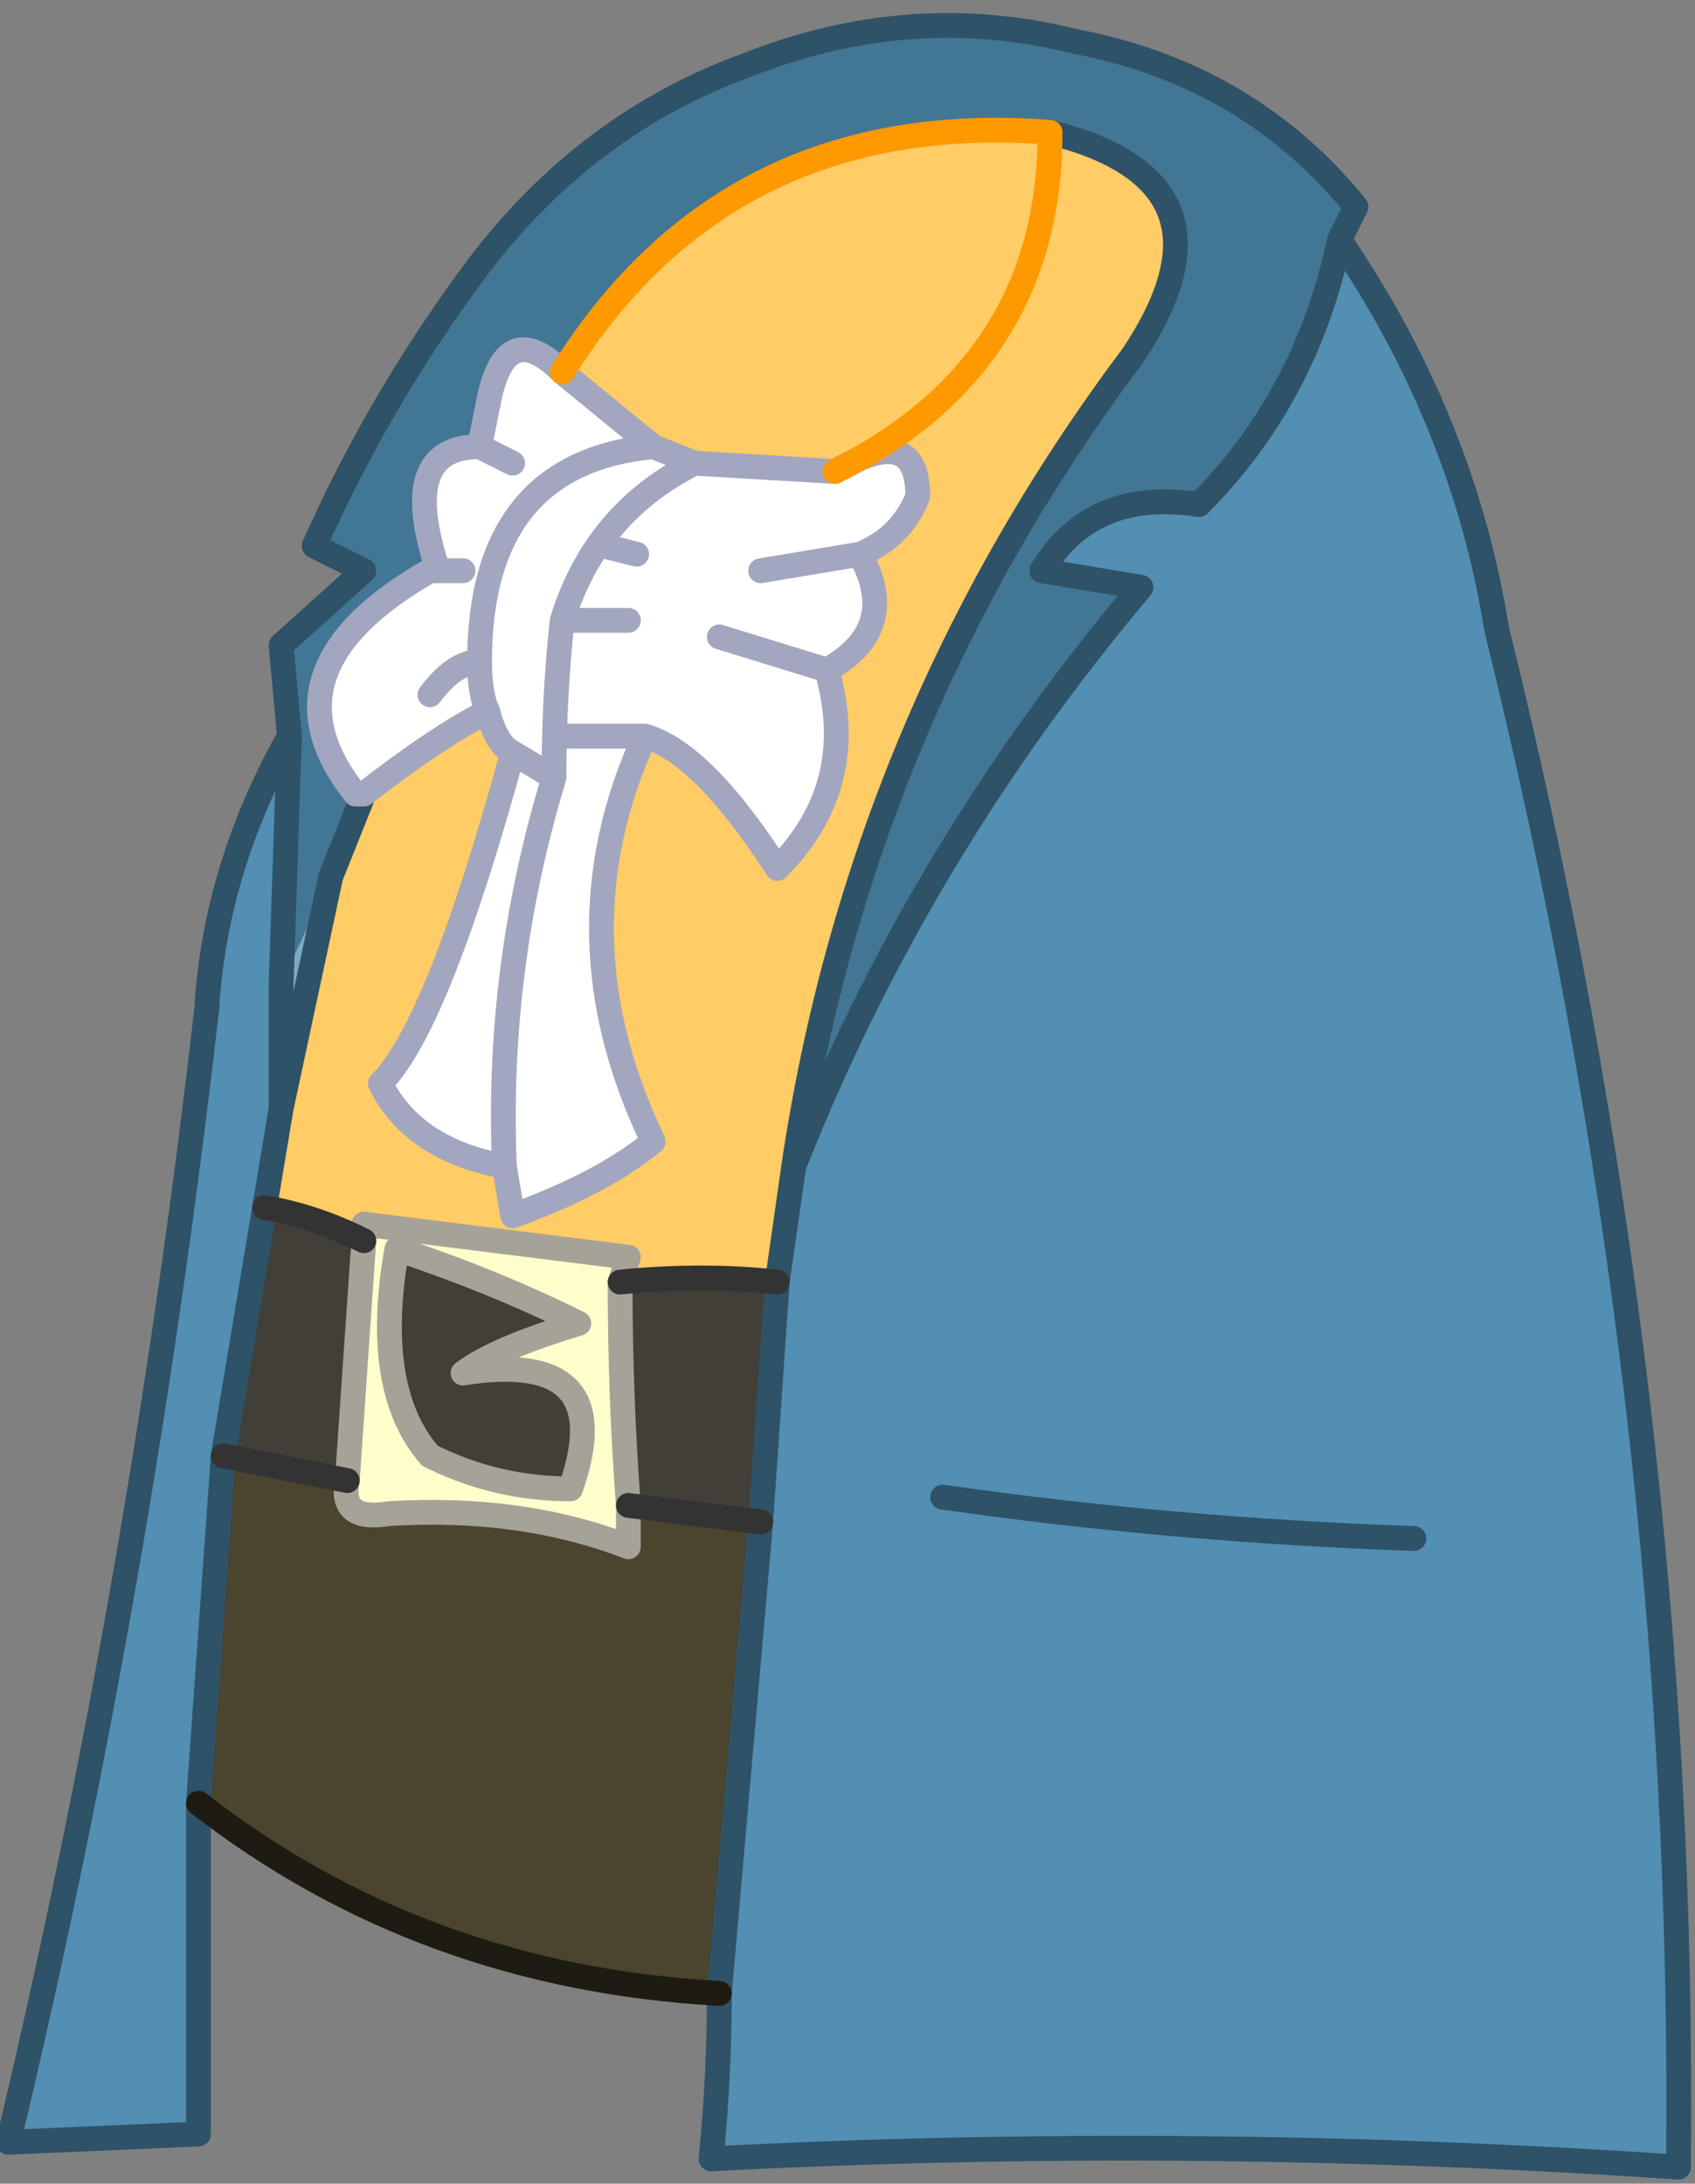 <?xml version="1.0" encoding="UTF-8" standalone="no"?>
<svg xmlns:xlink="http://www.w3.org/1999/xlink" height="13.2px" width="10.25px" xmlns="http://www.w3.org/2000/svg">
  <rect width="100%" height="100%" fill="#808080" stroke="none"/>
  <g transform="matrix(1.0, 0.0, 0.0, 1.0, 4.4, 10.15)">
    <path d="M-2.65 -5.7 L-2.7 -6.25 -2.2 -6.7 -2.5 -6.85 Q-2.1 -7.75 -1.5 -8.55 -0.85 -9.4 0.1 -9.75 1.1 -10.15 2.1 -9.9 3.15 -9.7 3.8 -8.9 L3.7 -8.7 Q3.5 -7.75 2.85 -7.1 2.2 -7.2 1.9 -6.7 L2.5 -6.6 Q1.15 -5.0 0.4 -3.1 0.8 -5.8 2.45 -8.0 3.15 -9.05 1.95 -9.35 0.0 -9.5 -1.0 -7.9 -1.35 -8.25 -1.45 -7.7 L-1.5 -7.45 Q-2.0 -7.45 -1.75 -6.7 L-1.8 -6.7 Q-2.85 -6.1 -2.25 -5.35 L-2.2 -5.35 -2.4 -4.85 -2.7 -4.2 -2.65 -5.7" fill="#427695" fill-rule="evenodd" stroke="none"/>
    <path d="M-2.4 -4.85 L-2.2 -5.35 Q-1.75 -5.7 -1.45 -5.85 -1.4 -5.65 -1.3 -5.6 -1.75 -3.95 -2.1 -3.6 -1.9 -3.2 -1.35 -3.1 L-1.3 -2.8 Q-0.75 -3.0 -0.45 -3.25 -1.05 -4.5 -0.5 -5.7 -0.15 -5.6 0.3 -4.9 0.8 -5.4 0.6 -6.1 1.05 -6.35 0.8 -6.8 1.05 -6.9 1.15 -7.15 1.15 -7.6 0.65 -7.3 1.95 -7.95 1.95 -9.35 1.95 -7.95 0.65 -7.3 L-0.2 -7.35 -0.45 -7.45 -1.0 -7.9 Q0.0 -9.5 1.95 -9.35 3.15 -9.05 2.45 -8.0 0.8 -5.8 0.4 -3.1 L0.3 -2.4 Q-0.15 -2.45 -0.65 -2.4 L-0.6 -2.55 -2.2 -2.75 -2.2 -2.65 Q-2.5 -2.8 -2.8 -2.85 L-2.7 -3.45 -2.4 -4.85" fill="#ffcc66" fill-rule="evenodd" stroke="none"/>
    <path d="M-2.2 -5.35 L-2.25 -5.35 Q-2.85 -6.1 -1.8 -6.7 L-1.75 -6.7 Q-2.0 -7.45 -1.5 -7.45 L-1.45 -7.7 Q-1.35 -8.25 -1.0 -7.9 L-0.45 -7.45 -0.2 -7.35 Q-0.8 -7.05 -1.0 -6.4 -1.05 -5.95 -1.05 -5.45 L-1.3 -5.6 Q-1.4 -5.65 -1.45 -5.85 -1.75 -5.7 -2.2 -5.35 M0.65 -7.3 Q1.15 -7.6 1.15 -7.15 1.05 -6.9 0.8 -6.8 1.05 -6.35 0.6 -6.1 0.8 -5.4 0.3 -4.9 -0.15 -5.6 -0.5 -5.7 -1.05 -4.5 -0.45 -3.25 -0.75 -3.0 -1.3 -2.8 L-1.35 -3.1 Q-1.9 -3.2 -2.1 -3.6 -1.75 -3.95 -1.3 -5.6 L-1.05 -5.45 Q-1.05 -5.95 -1.0 -6.4 -0.8 -7.05 -0.2 -7.35 L0.65 -7.3 M0.2 -6.7 L0.8 -6.8 0.2 -6.7 M-1.3 -7.35 L-1.5 -7.45 -1.3 -7.35 M-1.6 -6.7 L-1.8 -6.7 -1.6 -6.7 M-0.6 -6.4 L-1.0 -6.4 -0.6 -6.4 M-0.75 -6.85 L-0.55 -6.8 -0.75 -6.85 M-1.45 -5.85 Q-1.5 -5.95 -1.5 -6.15 -1.5 -7.35 -0.45 -7.45 -1.5 -7.35 -1.5 -6.15 -1.5 -5.95 -1.45 -5.85 M-1.8 -5.95 Q-1.65 -6.15 -1.5 -6.15 -1.65 -6.15 -1.8 -5.95 M-1.35 -3.1 Q-1.4 -4.3 -1.05 -5.45 -1.4 -4.3 -1.35 -3.1 M-1.0 -5.7 L-0.5 -5.7 -1.0 -5.7 M-0.05 -6.3 L0.6 -6.1 -0.05 -6.3" fill="#ffffff" fill-rule="evenodd" stroke="none"/>
    <path d="M3.7 -8.7 Q4.45 -7.6 4.65 -6.35 5.8 -1.7 5.75 2.95 2.8 2.75 -0.1 2.9 -0.05 2.4 -0.05 1.9 L0.2 -0.95 0.3 -2.4 0.4 -3.1 Q1.15 -5.0 2.5 -6.6 L1.9 -6.7 Q2.2 -7.2 2.85 -7.1 3.5 -7.75 3.7 -8.7 M-3.2 0.75 L-3.2 2.75 -4.35 2.8 Q-3.55 -0.55 -3.15 -4.05 -3.1 -4.9 -2.65 -5.7 L-2.7 -4.2 -2.7 -3.45 -2.8 -2.85 -3.05 -1.35 -3.2 0.75 M4.15 -0.85 Q2.7 -0.9 1.3 -1.1 2.7 -0.9 4.15 -0.85" fill="#538eb3" fill-rule="evenodd" stroke="none"/>
    <path d="M0.3 -2.4 L0.2 -0.95 -0.6 -1.05 Q-0.65 -1.7 -0.65 -2.4 -0.15 -2.45 0.3 -2.4 M-3.05 -1.35 L-2.8 -2.85 Q-2.5 -2.8 -2.2 -2.65 L-2.3 -1.2 -3.05 -1.35 M-1.8 -1.35 Q-2.15 -1.75 -2.0 -2.6 -1.4 -2.4 -0.9 -2.15 -1.4 -2.0 -1.6 -1.85 -0.65 -2.0 -0.95 -1.15 -1.4 -1.15 -1.8 -1.35" fill="#413f38" fill-rule="evenodd" stroke="none"/>
    <path d="M-2.7 -4.2 L-2.4 -4.85 -2.7 -3.45 -2.7 -4.2" fill="#7caac5" fill-rule="evenodd" stroke="none"/>
    <path d="M-2.3 -1.2 L-2.2 -2.65 -2.2 -2.75 -0.6 -2.55 -0.65 -2.4 Q-0.65 -1.7 -0.6 -1.05 L-0.6 -0.8 Q-1.25 -1.05 -2.05 -1.0 -2.35 -0.95 -2.3 -1.2 M-1.8 -1.35 Q-1.4 -1.15 -0.95 -1.15 -0.65 -2.0 -1.6 -1.85 -1.4 -2.0 -0.9 -2.15 -1.4 -2.4 -2.0 -2.6 -2.15 -1.75 -1.8 -1.35" fill="#ffffcc" fill-rule="evenodd" stroke="none"/>
    <path d="M-0.05 1.9 Q-1.85 1.8 -3.2 0.75 L-3.05 -1.35 -2.3 -1.2 Q-2.35 -0.95 -2.05 -1.0 -1.25 -1.05 -0.6 -0.8 L-0.6 -1.05 0.2 -0.95 -0.05 1.9" fill="#4b442e" fill-rule="evenodd" stroke="none"/>
    <path d="M-2.65 -5.7 L-2.7 -6.25 -2.2 -6.7 -2.5 -6.85 Q-2.1 -7.75 -1.5 -8.55 -0.85 -9.4 0.1 -9.75 1.1 -10.15 2.1 -9.9 3.15 -9.7 3.8 -8.9 L3.7 -8.7 Q4.45 -7.6 4.65 -6.35 5.8 -1.7 5.75 2.95 2.8 2.75 -0.1 2.9 -0.05 2.4 -0.05 1.9 L0.2 -0.95 0.3 -2.4 0.4 -3.1 Q1.15 -5.0 2.5 -6.6 L1.9 -6.7 Q2.2 -7.2 2.85 -7.1 3.5 -7.75 3.7 -8.7 M-3.2 0.75 L-3.2 2.75 -4.35 2.8 Q-3.55 -0.55 -3.15 -4.05 -3.1 -4.9 -2.65 -5.7 L-2.7 -4.2 -2.7 -3.45 -2.4 -4.85 -2.2 -5.35 M1.95 -9.35 Q3.15 -9.05 2.45 -8.0 0.8 -5.8 0.4 -3.1 M1.3 -1.1 Q2.7 -0.9 4.15 -0.85 M-2.8 -2.85 L-3.05 -1.35 -3.2 0.75 M-2.8 -2.85 L-2.7 -3.45" fill="none" stroke="#2e5267" stroke-linecap="round" stroke-linejoin="round" stroke-width="0.15"/>
    <path d="M-2.2 -5.35 L-2.25 -5.35 Q-2.85 -6.1 -1.8 -6.7 L-1.75 -6.7 Q-2.0 -7.45 -1.5 -7.45 L-1.45 -7.7 Q-1.35 -8.25 -1.0 -7.9 L-0.45 -7.45 Q-1.5 -7.35 -1.5 -6.15 -1.5 -5.95 -1.45 -5.85 -1.75 -5.7 -2.2 -5.35 M0.65 -7.3 Q1.15 -7.6 1.15 -7.15 1.05 -6.9 0.8 -6.8 1.05 -6.35 0.6 -6.1 0.8 -5.4 0.3 -4.9 -0.15 -5.6 -0.5 -5.7 -1.05 -4.5 -0.45 -3.25 -0.75 -3.0 -1.3 -2.8 L-1.35 -3.1 Q-1.9 -3.2 -2.1 -3.6 -1.75 -3.95 -1.3 -5.6 -1.4 -5.65 -1.45 -5.85 M0.8 -6.8 L0.2 -6.7 M-1.8 -6.7 L-1.6 -6.7 M-1.5 -7.45 L-1.3 -7.35 M-1.3 -5.6 L-1.05 -5.45 Q-1.05 -5.95 -1.0 -6.4 -0.8 -7.05 -0.2 -7.35 L-0.45 -7.45 M-0.55 -6.8 L-0.75 -6.85 M-1.0 -6.4 L-0.6 -6.4 M-0.5 -5.7 L-1.0 -5.7 M-1.05 -5.45 Q-1.4 -4.3 -1.35 -3.1 M-1.5 -6.15 Q-1.65 -6.15 -1.8 -5.95 M-0.2 -7.35 L0.65 -7.3 M0.6 -6.1 L-0.05 -6.3" fill="none" stroke="#a2a7bf" stroke-linecap="round" stroke-linejoin="round" stroke-width="0.15"/>
    <path d="M-1.0 -7.9 Q0.0 -9.5 1.95 -9.35 1.95 -7.95 0.65 -7.3" fill="none" stroke="#ff9900" stroke-linecap="round" stroke-linejoin="round" stroke-width="0.15"/>
    <path d="M-2.3 -1.2 L-2.2 -2.65 -2.2 -2.75 -0.6 -2.55 -0.65 -2.4 Q-0.65 -1.7 -0.6 -1.05 L-0.6 -0.8 Q-1.25 -1.05 -2.05 -1.0 -2.35 -0.95 -2.3 -1.2 M-1.8 -1.35 Q-2.15 -1.75 -2.0 -2.6 -1.4 -2.4 -0.9 -2.15 -1.4 -2.0 -1.6 -1.85 -0.65 -2.0 -0.95 -1.15 -1.4 -1.15 -1.8 -1.35" fill="none" stroke="#a5a298" stroke-linecap="round" stroke-linejoin="round" stroke-width="0.15"/>
    <path d="M-3.05 -1.35 L-2.3 -1.2 M-2.2 -2.65 Q-2.5 -2.8 -2.8 -2.85 M-0.65 -2.4 Q-0.15 -2.45 0.3 -2.4 M0.2 -0.95 L-0.6 -1.05" fill="none" stroke="#333333" stroke-linecap="round" stroke-linejoin="round" stroke-width="0.15"/>
    <path d="M-0.05 1.9 Q-1.85 1.8 -3.2 0.75" fill="none" stroke="#1d1b12" stroke-linecap="round" stroke-linejoin="round" stroke-width="0.15"/>
  </g>
</svg>

